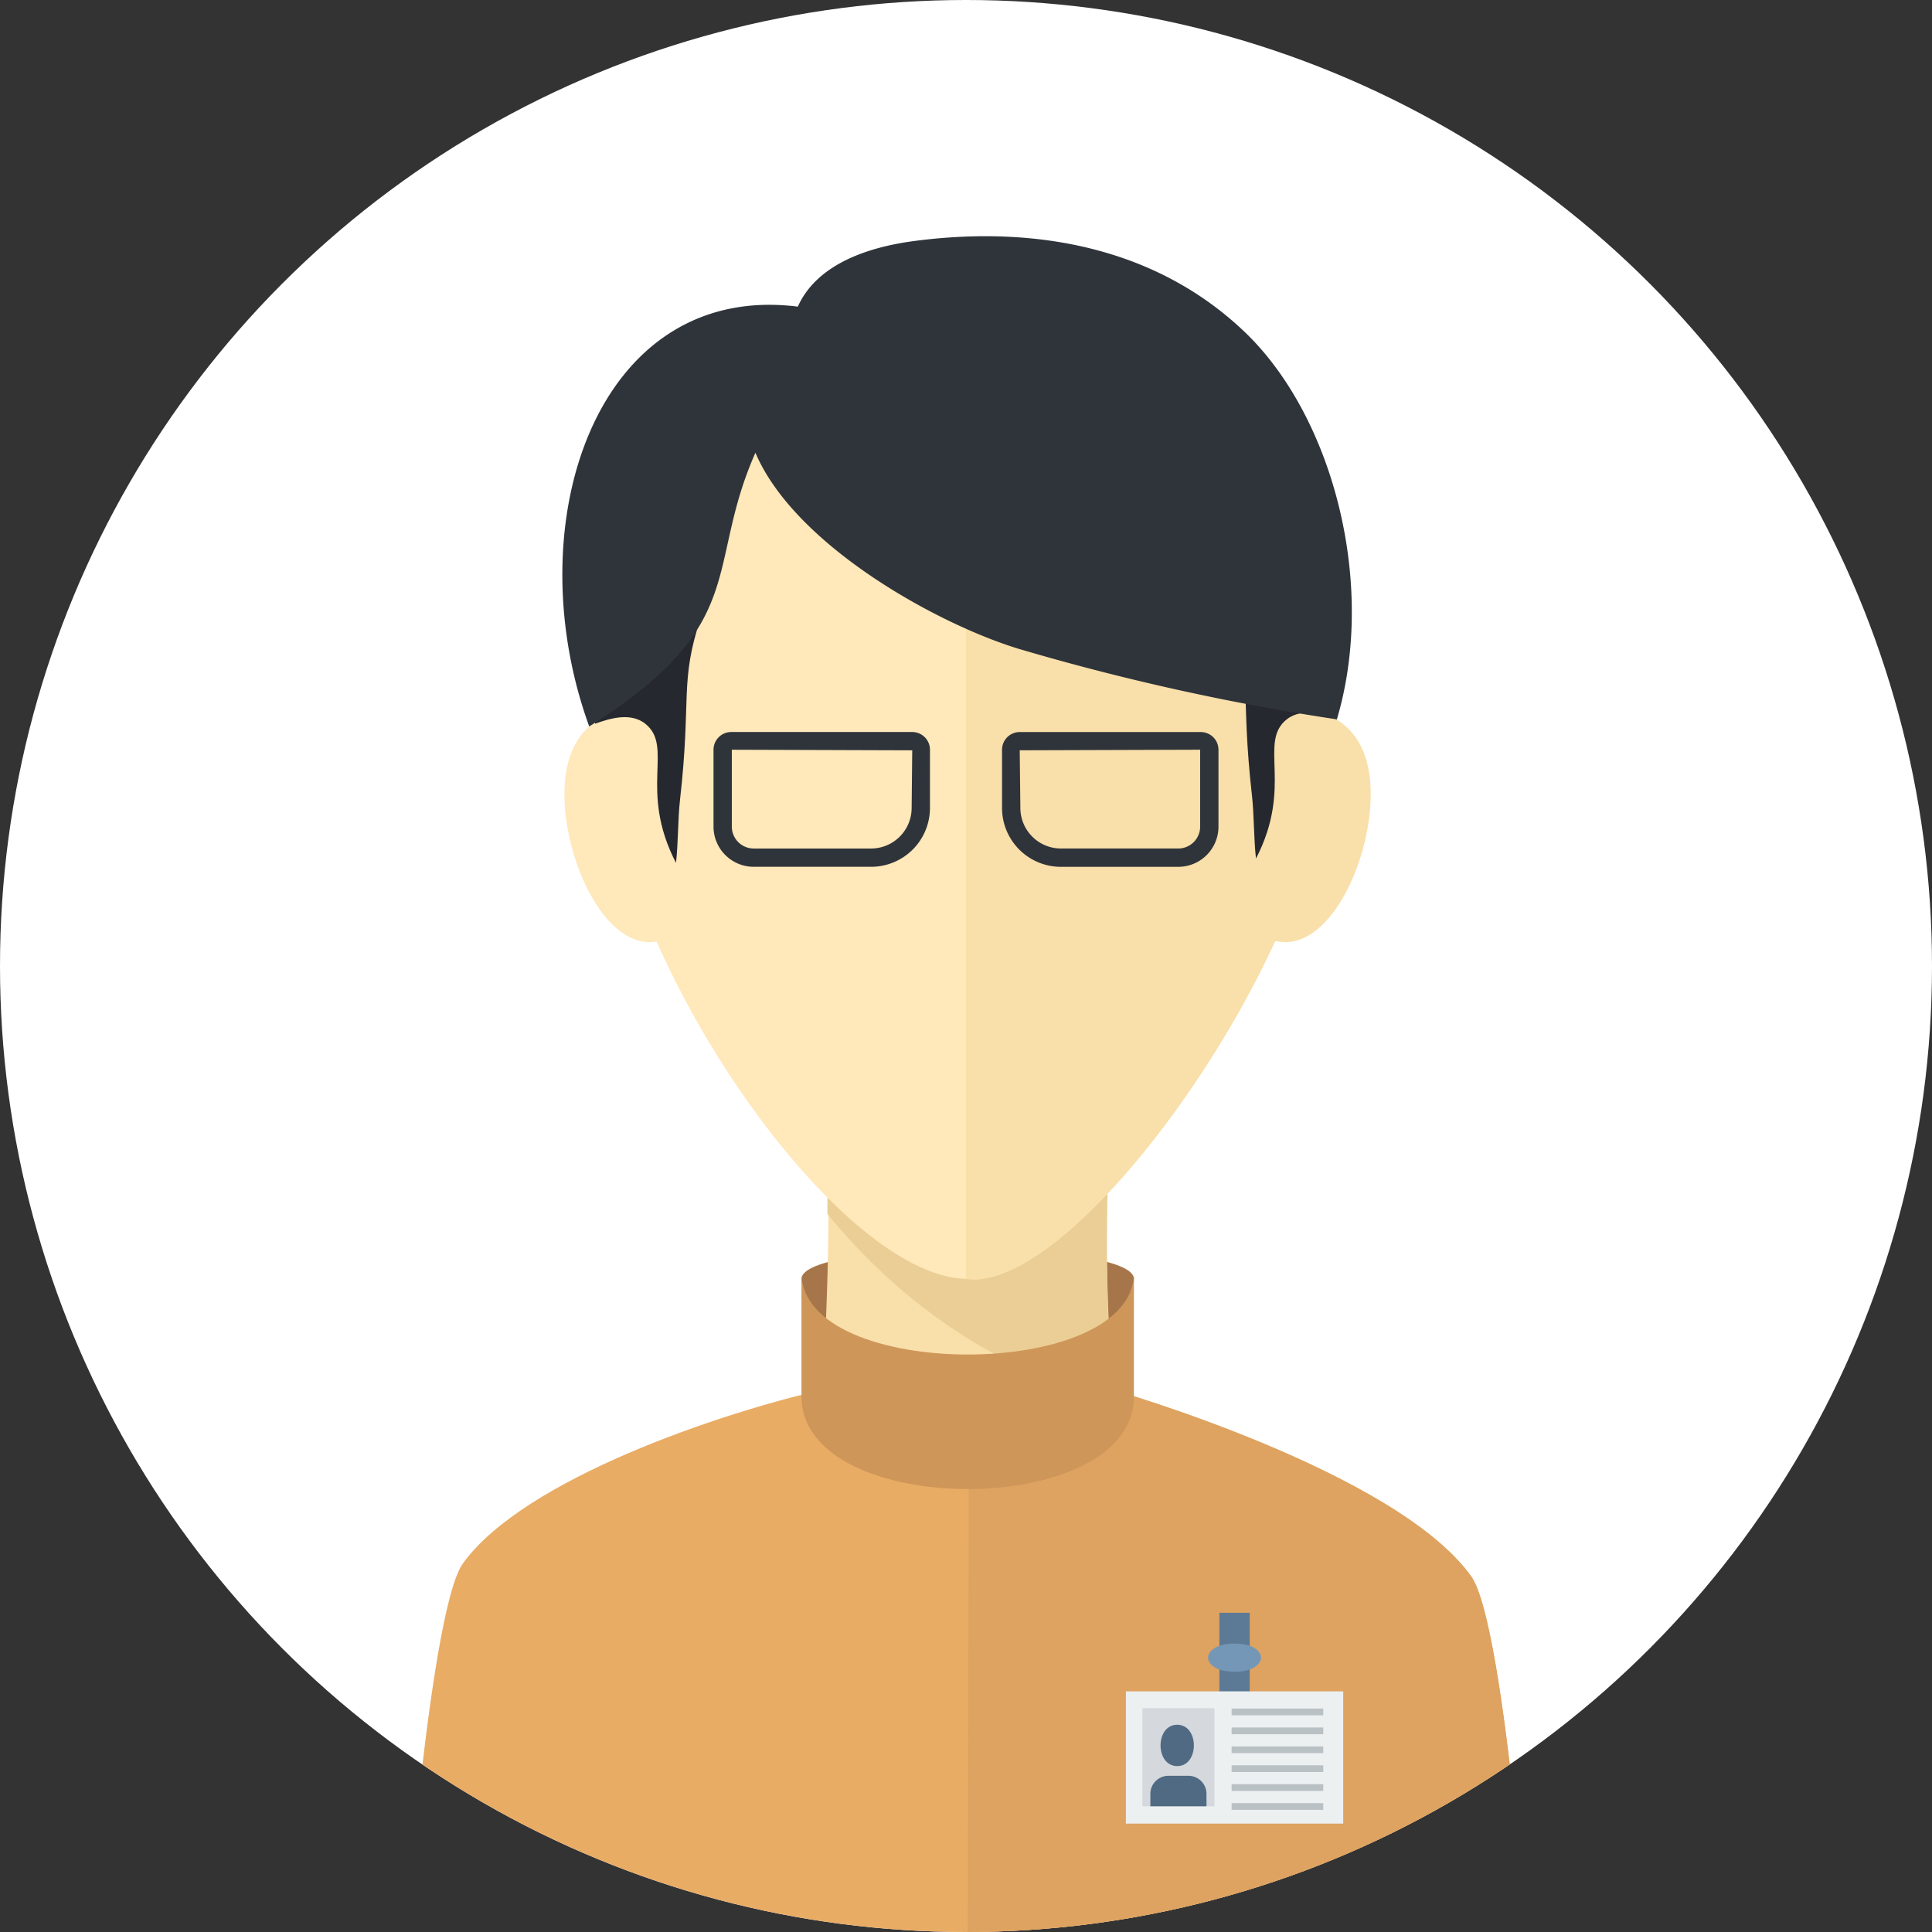 <svg xmlns="http://www.w3.org/2000/svg" xmlns:xlink="http://www.w3.org/1999/xlink" width="256" height="256" viewBox="0 0 256 256">
  <rect x="0" y="0" width="256" height="256" fill="#333333" stroke="none"/>
  <defs>
    <clipPath id="clip-path">
      <circle id="SVGID" cx="128" cy="128" r="128" transform="translate(3775.225 1124.385)" fill="none"/>
    </clipPath>
  </defs>
  <g id="Group_4524" data-name="Group 4524" transform="translate(-3775.225 -1124.385)">
    <g id="Group_3965" data-name="Group 3965">
      <g id="Group_3964" data-name="Group 3964" clip-path="url(#clip-path)">
        <path id="Path_9137" data-name="Path 9137" d="M0,0H300V300H0Z" transform="translate(3753.225 1102.386)" fill="#fff"/>
        <g id="Group_3963" data-name="Group 3963">
          <path id="Path_7776" data-name="Path 7776" d="M3925.475,1293.851c0,2.18-1.493,11.37-22.026,11.37s-22.025-9.19-22.025-11.37C3881.424,1288.648,3925.475,1288.649,3925.475,1293.851Z" fill="#a6764a"/>
          <g id="Group_3955" data-name="Group 3955">
            <path id="Path_7777" data-name="Path 7777" d="M3922.029,1279.864c-.629,8.015.229,27.694,2.379,58.588H3882.49c1.469-22.879,2.959-48.167,2.379-58.588Z" fill="#f9dfa9"/>
            <path id="Path_7778" data-name="Path 7778" d="M3922.029,1279.864c-.222,10.238-.209,17.78.567,29.574-14.6-2.793-28.123-12.421-37.727-24.189v-5.385Z" fill="#eace95"/>
          </g>
          <g id="Group_3957" data-name="Group 3957">
            <g id="Group_3956" data-name="Group 3956">
              <path id="Path_7779" data-name="Path 7779" d="M3950.957,1224.289c0,24.63-32.707,71.7-47.732,69.551-17.559-.347-47.305-44.156-47.305-69.551,0-33.661,13.994-56.018,47.518-56.018C3939.014,1168.271,3950.957,1193.351,3950.957,1224.289Z" fill="#ffe8b9"/>
              <path id="Path_7780" data-name="Path 7780" d="M3872.113,1233.316c.276,8.58-4.488,15.7-10.644,15.9s-11.164-10.3-11.44-18.877,4.281-12,10.438-12.2S3871.838,1224.735,3872.113,1233.316Z" fill="#ffe8b9"/>
              <path id="Path_7781" data-name="Path 7781" d="M3934.754,1233.316c-.278,8.58,4.488,15.7,10.644,15.9s11.165-10.3,11.44-18.877-4.281-12-10.438-12.2S3935.029,1224.735,3934.754,1233.316Z" fill="#f9dfa9"/>
              <path id="Path_7782" data-name="Path 7782" d="M3950.957,1224.289c0,24.63-32.707,71.7-47.732,69.551V1168.271C3936.957,1168.271,3950.957,1190.546,3950.957,1224.289Z" fill="#f9dfa9"/>
            </g>
            <path id="Path_7783" data-name="Path 7783" d="M3896.1,1221.381h-23.984a2.346,2.346,0,0,0-2.346,2.345v10.188a5.328,5.328,0,0,0,5.329,5.326h15.55a7.8,7.8,0,0,0,7.8-7.8v-7.718A2.344,2.344,0,0,0,3896.1,1221.381Zm-.078,10.063a5.38,5.38,0,0,1-5.373,5.373H3875.1a2.906,2.906,0,0,1-2.905-2.9v-10.189l23.906.078Z" fill="#2f343b"/>
            <path id="Path_7784" data-name="Path 7784" d="M3908,1223.726v7.718a7.8,7.8,0,0,0,7.8,7.8h15.554a5.327,5.327,0,0,0,5.325-5.326v-10.188a2.346,2.346,0,0,0-2.346-2.345h-23.984A2.346,2.346,0,0,0,3908,1223.726Zm2.344.078,23.906-.078v10.189a2.9,2.9,0,0,1-2.9,2.9H3915.8a5.378,5.378,0,0,1-5.371-5.373Z" fill="#2f343b"/>
            <path id="Path_7785" data-name="Path 7785" d="M3854.078,1220.277c1.568-.536,4.555-1.647,6.641,0,3.845,3.048-.932,8.78,4.08,18.446.31-2.759.23-5.687.541-8.445,1.521-13.464-.086-15.461,2.72-24-3.876.076-10.941.352-14.82.428C3853.35,1211.076,3853.971,1215.915,3854.078,1220.277Z" fill="#25282e"/>
            <path id="Path_7786" data-name="Path 7786" d="M3952.369,1219.7c-1.57-.536-4.555-1.646-6.639,0-3.834,3.038.905,8.83-4.08,18.445-.312-2.758-.232-5.685-.543-8.445-1.521-13.463.086-15.461-2.72-23.995,3.879.077,10.943.351,14.82.428C3953.1,1210.5,3952.478,1215.341,3952.369,1219.7Z" fill="#25282e"/>
            <path id="Path_7787" data-name="Path 7787" d="M3853.3,1220.644c-9.778-26.887.945-58.973,27.64-55.629,2.52-5.621,9.274-7.879,15.377-8.688,16.076-2.134,32.108.841,43.834,12.043s17.528,33.483,12.215,51.334a313.273,313.273,0,0,1-42.144-9.342c-10.93-3.333-29.707-13.775-34.9-25.986C3868.549,1199.662,3874.848,1207.079,3853.3,1220.644Z" fill="#2f343b"/>
          </g>
          <g id="Group_3962" data-name="Group 3962">
            <path id="Path_7788" data-name="Path 7788" d="M3978.213,1389.958H3828.238s3.627-51.87,8.326-58.412c8.141-11.281,34.465-20.015,47.67-23.012,5.02,11.077,21.78,10.217,19.358,10.217-.012,0,15.769-1.542,19.06-10.217,0,0,37.44,10.732,47.491,24.693C3974.84,1339.769,3978.213,1389.958,3978.213,1389.958Z" fill="#e9ac64"/>
            <path id="Path_7789" data-name="Path 7789" d="M3978.213,1389.958h-74.779l.158-71.207c-1.744,0,12,.645,19.06-10.217,0,0,37.44,10.732,47.491,24.693C3974.84,1339.769,3978.213,1389.958,3978.213,1389.958Z" fill="#dea360"/>
            <path id="Path_7790" data-name="Path 7790" d="M3925.475,1309.438c0,16.343-44.051,16.343-44.051,0v-16.4c0,14.437,44.051,14.437,44.051,0Z" fill="#cf965a"/>
            <g id="Group_3961" data-name="Group 3961">
              <g id="Group_3958" data-name="Group 3958">
                <rect id="Rectangle_837" data-name="Rectangle 837" width="4.018" height="12.652" transform="translate(3936.799 1338.086)" fill="#5c7995"/>
                <path id="Path_7791" data-name="Path 7791" d="M3938.809,1345.9c-4.67,0-4.67-3.735,0-3.735S3943.475,1345.9,3938.809,1345.9Z" fill="#7597b7"/>
              </g>
              <rect id="Rectangle_838" data-name="Rectangle 838" width="28.799" height="17.528" transform="translate(3924.408 1348.496)" fill="#ecf0f1"/>
              <g id="Group_3959" data-name="Group 3959">
                <rect id="Rectangle_839" data-name="Rectangle 839" width="9.553" height="12.993" transform="translate(3926.594 1350.738)" fill="#d5d8dc"/>
                <path id="Path_7792" data-name="Path 7792" d="M3931.211,1358.4c-2.945,0-2.945-5.477,0-5.477S3934.158,1358.4,3931.211,1358.4Z" fill="#506a84"/>
                <path id="Path_7793" data-name="Path 7793" d="M3935.088,1363.731h-7.434v-1.652a2.393,2.393,0,0,1,2.391-2.393h2.65a2.392,2.392,0,0,1,2.393,2.393Z" fill="#506a84"/>
              </g>
              <g id="Group_3960" data-name="Group 3960">
                <rect id="Rectangle_840" data-name="Rectangle 840" width="12.144" height="0.892" transform="translate(3938.42 1350.781)" fill="#bac1c4"/>
                <rect id="Rectangle_841" data-name="Rectangle 841" width="12.144" height="0.892" transform="translate(3938.42 1353.286)" fill="#bac1c4"/>
                <rect id="Rectangle_842" data-name="Rectangle 842" width="12.144" height="0.892" transform="translate(3938.42 1355.792)" fill="#bac1c4"/>
                <rect id="Rectangle_843" data-name="Rectangle 843" width="12.144" height="0.892" transform="translate(3938.42 1358.297)" fill="#bac1c4"/>
                <rect id="Rectangle_844" data-name="Rectangle 844" width="12.144" height="0.892" transform="translate(3938.42 1360.802)" fill="#bac1c4"/>
                <rect id="Rectangle_845" data-name="Rectangle 845" width="12.144" height="0.892" transform="translate(3938.42 1363.308)" fill="#bac1c4"/>
              </g>
            </g>
          </g>
        </g>
      </g>
    </g>
  </g>
</svg>
